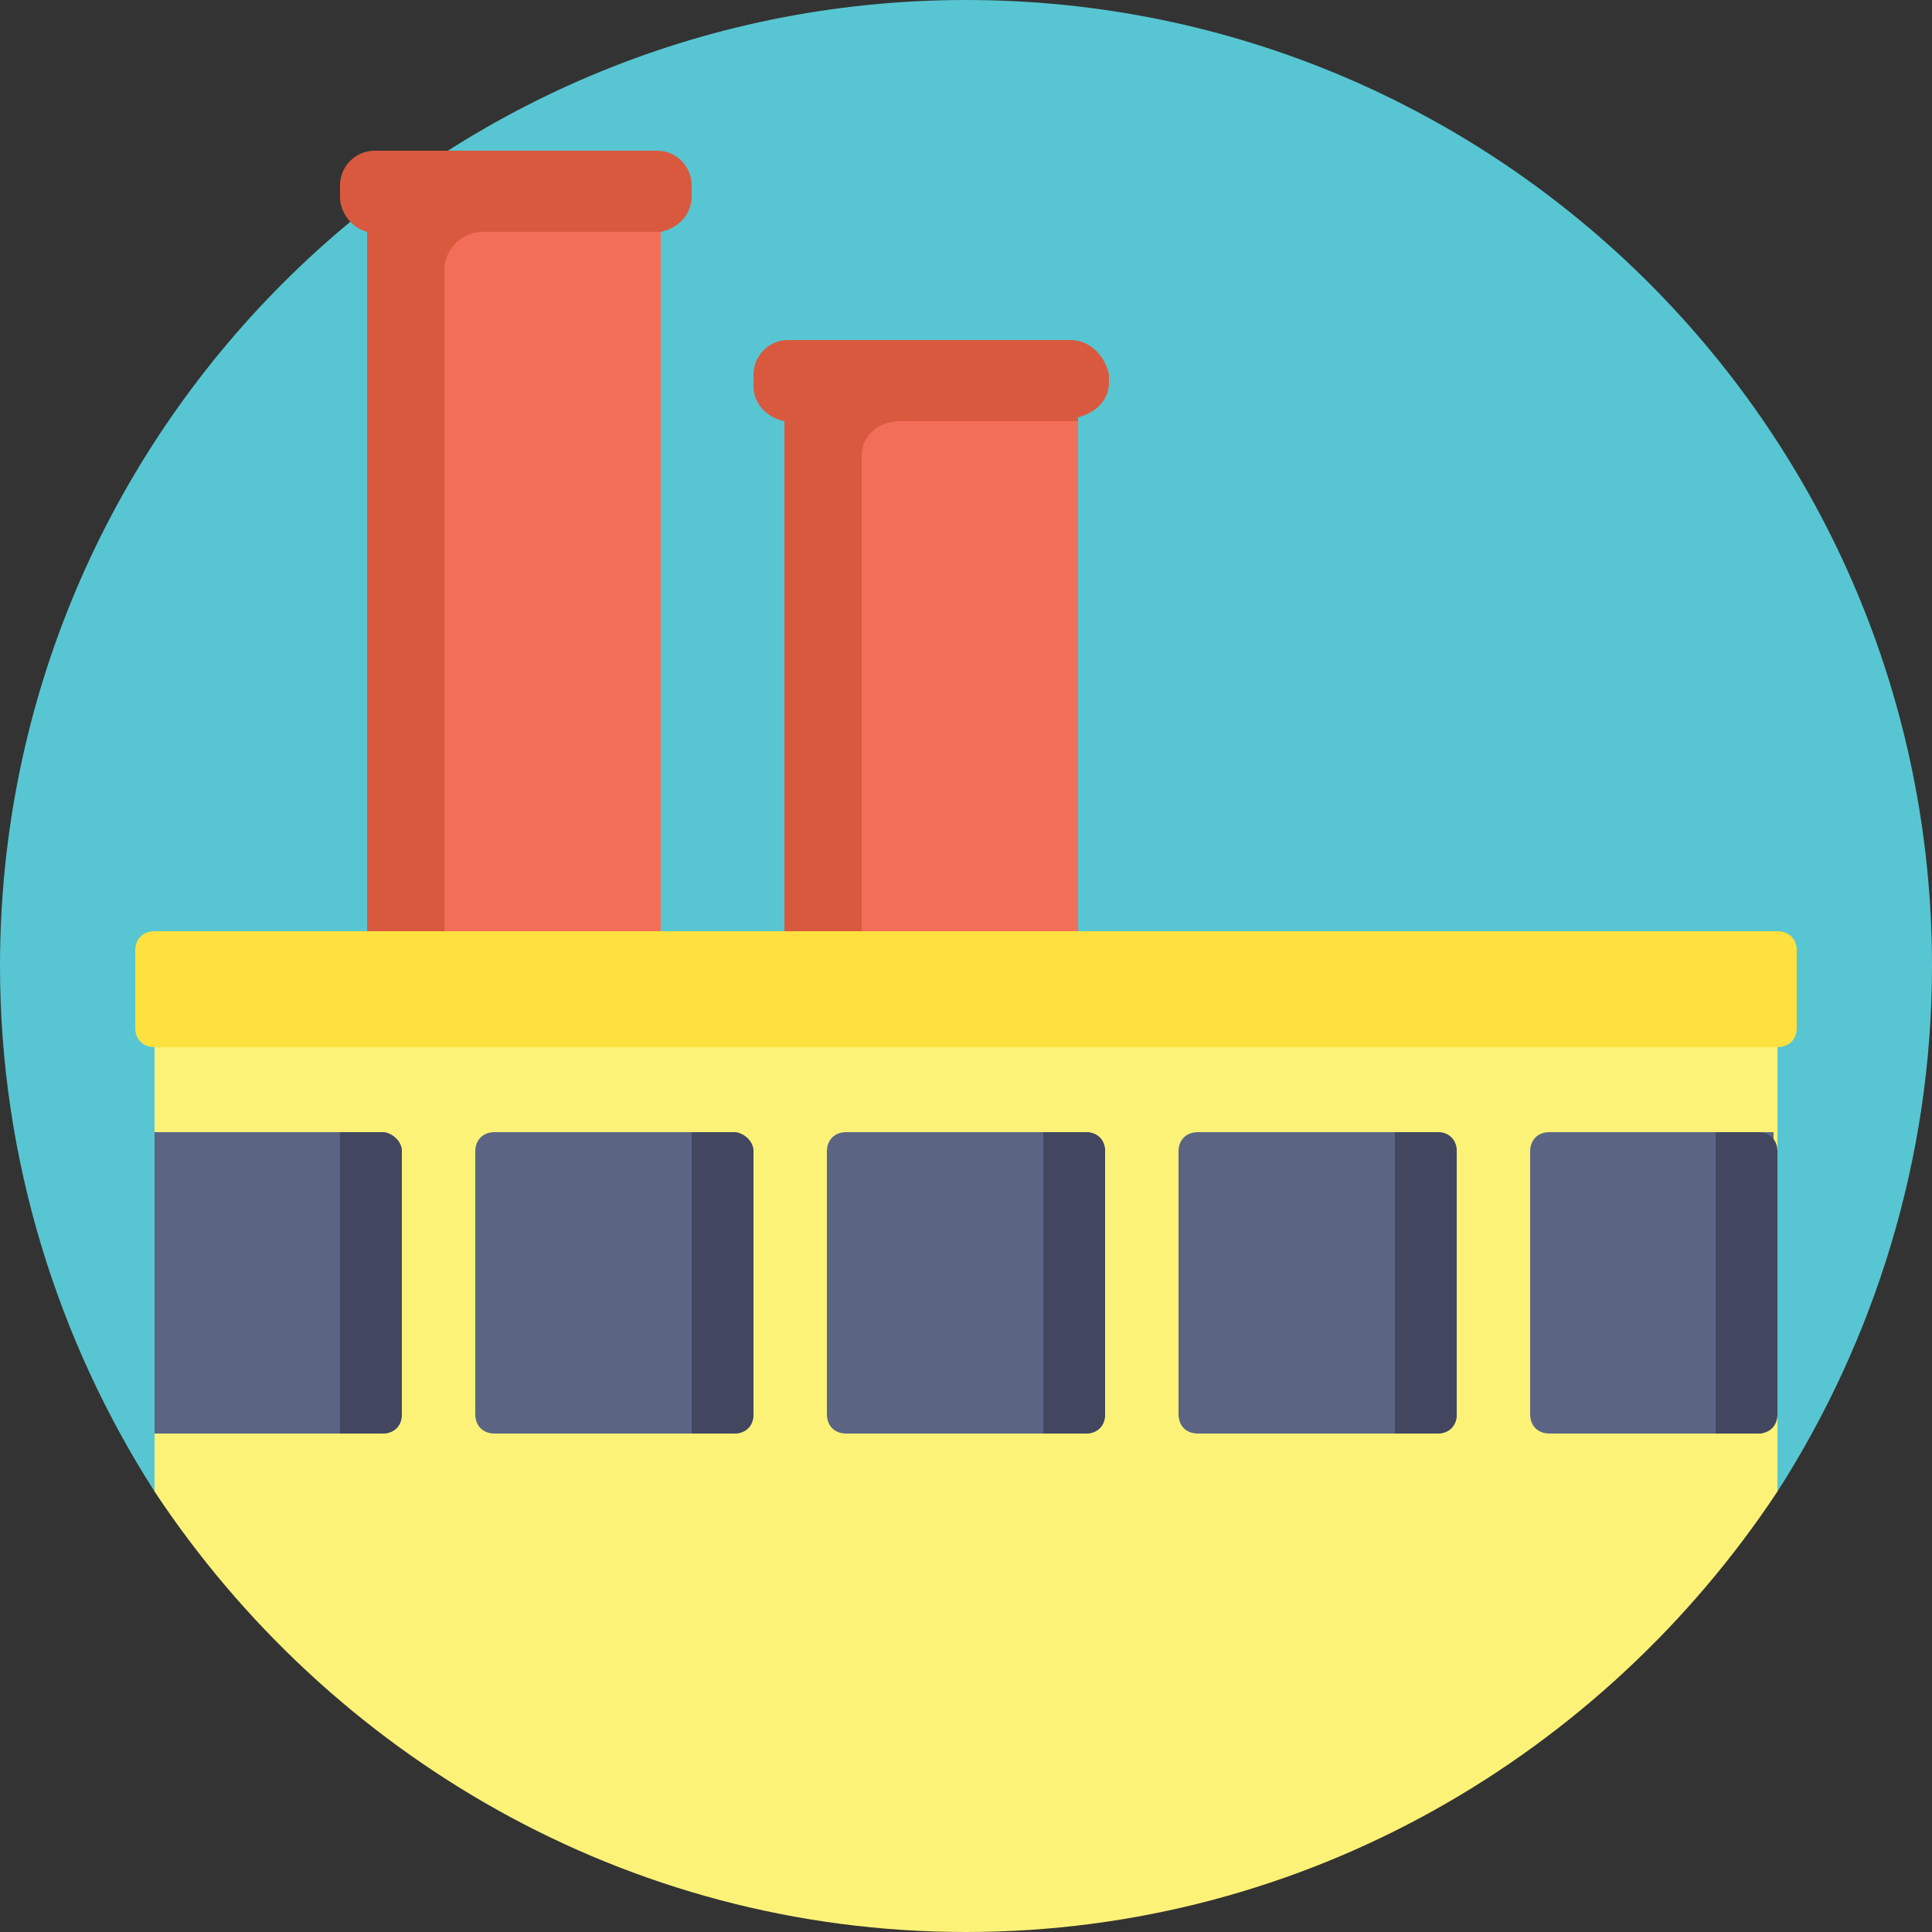 <?xml version="1.0" encoding="utf-8"?>
<!-- Generator: Adobe Illustrator 22.1.0, SVG Export Plug-In . SVG Version: 6.00 Build 0)  -->
<svg version="1.1" id="Layer_1" xmlns="http://www.w3.org/2000/svg" xmlns:xlink="http://www.w3.org/1999/xlink" x="0px" y="0px"
	 width="50px" height="50px" viewBox="0 0 50 50" style="enable-background:new 0 0 50 50;" xml:space="preserve">
<rect x="0" y="0" width="50" height="50" fill="#333333" stroke="none"/>
<style type="text/css">
	.st0{fill:#57C6D2;}
	.st1{fill:#D9593F;}
	.st2{fill:#F36E58;}
	.st3{fill:#FDF278;}
	.st4{fill:#FEE03F;}
	.st5{fill:#5B6583;}
	.st6{fill:#42475F;}
</style>
<g>
	<path class="st0" d="M4,38.6C1.5,34.7,0,30,0,25C0,11.2,11.2,0,25,0s25,11.2,25,25c0,5-1.5,9.7-4,13.6c-0.1-0.4-0.5-0.7-0.9-0.7H5
		C4.5,37.9,4.2,38.2,4,38.6z"/>
	<path class="st1" d="M17.9,4.8v0.3c0,0.4-0.3,0.8-0.8,0.9v20.5H9.5V6C9.1,5.9,8.8,5.5,8.8,5.1V4.8c0-0.5,0.4-0.9,0.9-0.9H17
		C17.5,3.9,17.9,4.3,17.9,4.8z M27.7,8.8h-7.3c-0.5,0-0.9,0.4-0.9,0.9V10c0,0.4,0.3,0.8,0.8,0.9v20.5h7.6V10.8
		c0.4-0.1,0.8-0.4,0.8-0.9V9.7C28.6,9.2,28.2,8.8,27.7,8.8z"/>
	<path class="st2" d="M12.5,6h4.6v21.4h-5.6V7C11.5,6.4,12,6,12.5,6z M22.3,11.8v20.4h5.6V10.9h-4.6C22.7,10.9,22.3,11.3,22.3,11.8z
		"/>
	<path class="st3" d="M4,24.2h42v14.4C41.5,45.4,33.8,50,25,50S8.5,45.4,4,38.6V24.2z"/>
	<path class="st4" d="M46,27.1H4c-0.3,0-0.5-0.2-0.5-0.5v-2c0-0.3,0.2-0.5,0.5-0.5H46c0.3,0,0.5,0.2,0.5,0.5v2
		C46.5,26.9,46.3,27.1,46,27.1z"/>
	<path class="st5" d="M37.7,29.8v6.8c0,0.3-0.2,0.5-0.5,0.5H31c-0.3,0-0.5-0.2-0.5-0.5v-6.8c0-0.3,0.2-0.5,0.5-0.5h6.2
		C37.5,29.3,37.7,29.5,37.7,29.8z M28.1,29.3h-6.2c-0.3,0-0.5,0.2-0.5,0.5v6.8c0,0.3,0.2,0.5,0.5,0.5h6.2c0.3,0,0.5-0.2,0.5-0.5
		v-6.8C28.6,29.5,28.4,29.3,28.1,29.3z M19,29.3h-6.2c-0.3,0-0.5,0.2-0.5,0.5v6.8c0,0.3,0.2,0.5,0.5,0.5H19c0.3,0,0.5-0.2,0.5-0.5
		v-6.8C19.5,29.5,19.2,29.3,19,29.3z M9.9,29.3H4v7.8h5.9c0.3,0,0.5-0.2,0.5-0.5v-6.8C10.4,29.5,10.1,29.3,9.9,29.3z M40.1,29.3
		c-0.3,0-0.5,0.2-0.5,0.5v6.8c0,0.3,0.2,0.5,0.5,0.5h5.5c0.1-0.2,0.2-0.3,0.3-0.5v-7.3H40.1z"/>
	<path class="st6" d="M10.4,29.8v6.8c0,0.3-0.2,0.5-0.5,0.5H8.8v-7.8h1.1C10.1,29.3,10.4,29.5,10.4,29.8z M19,29.3h-1.1v7.8H19
		c0.3,0,0.5-0.2,0.5-0.5v-6.8C19.5,29.5,19.2,29.3,19,29.3z M28.1,29.3H27v7.8h1.1c0.3,0,0.5-0.2,0.5-0.5v-6.8
		C28.6,29.5,28.4,29.3,28.1,29.3z M37.2,29.3h-1.1v7.8h1.1c0.3,0,0.5-0.2,0.5-0.5v-6.8C37.7,29.5,37.5,29.3,37.2,29.3z M45.5,29.3
		h-1.1v7.8h1.1c0.3,0,0.5-0.2,0.5-0.5v-6.8C46,29.5,45.8,29.3,45.5,29.3z"/>
</g>
</svg>
